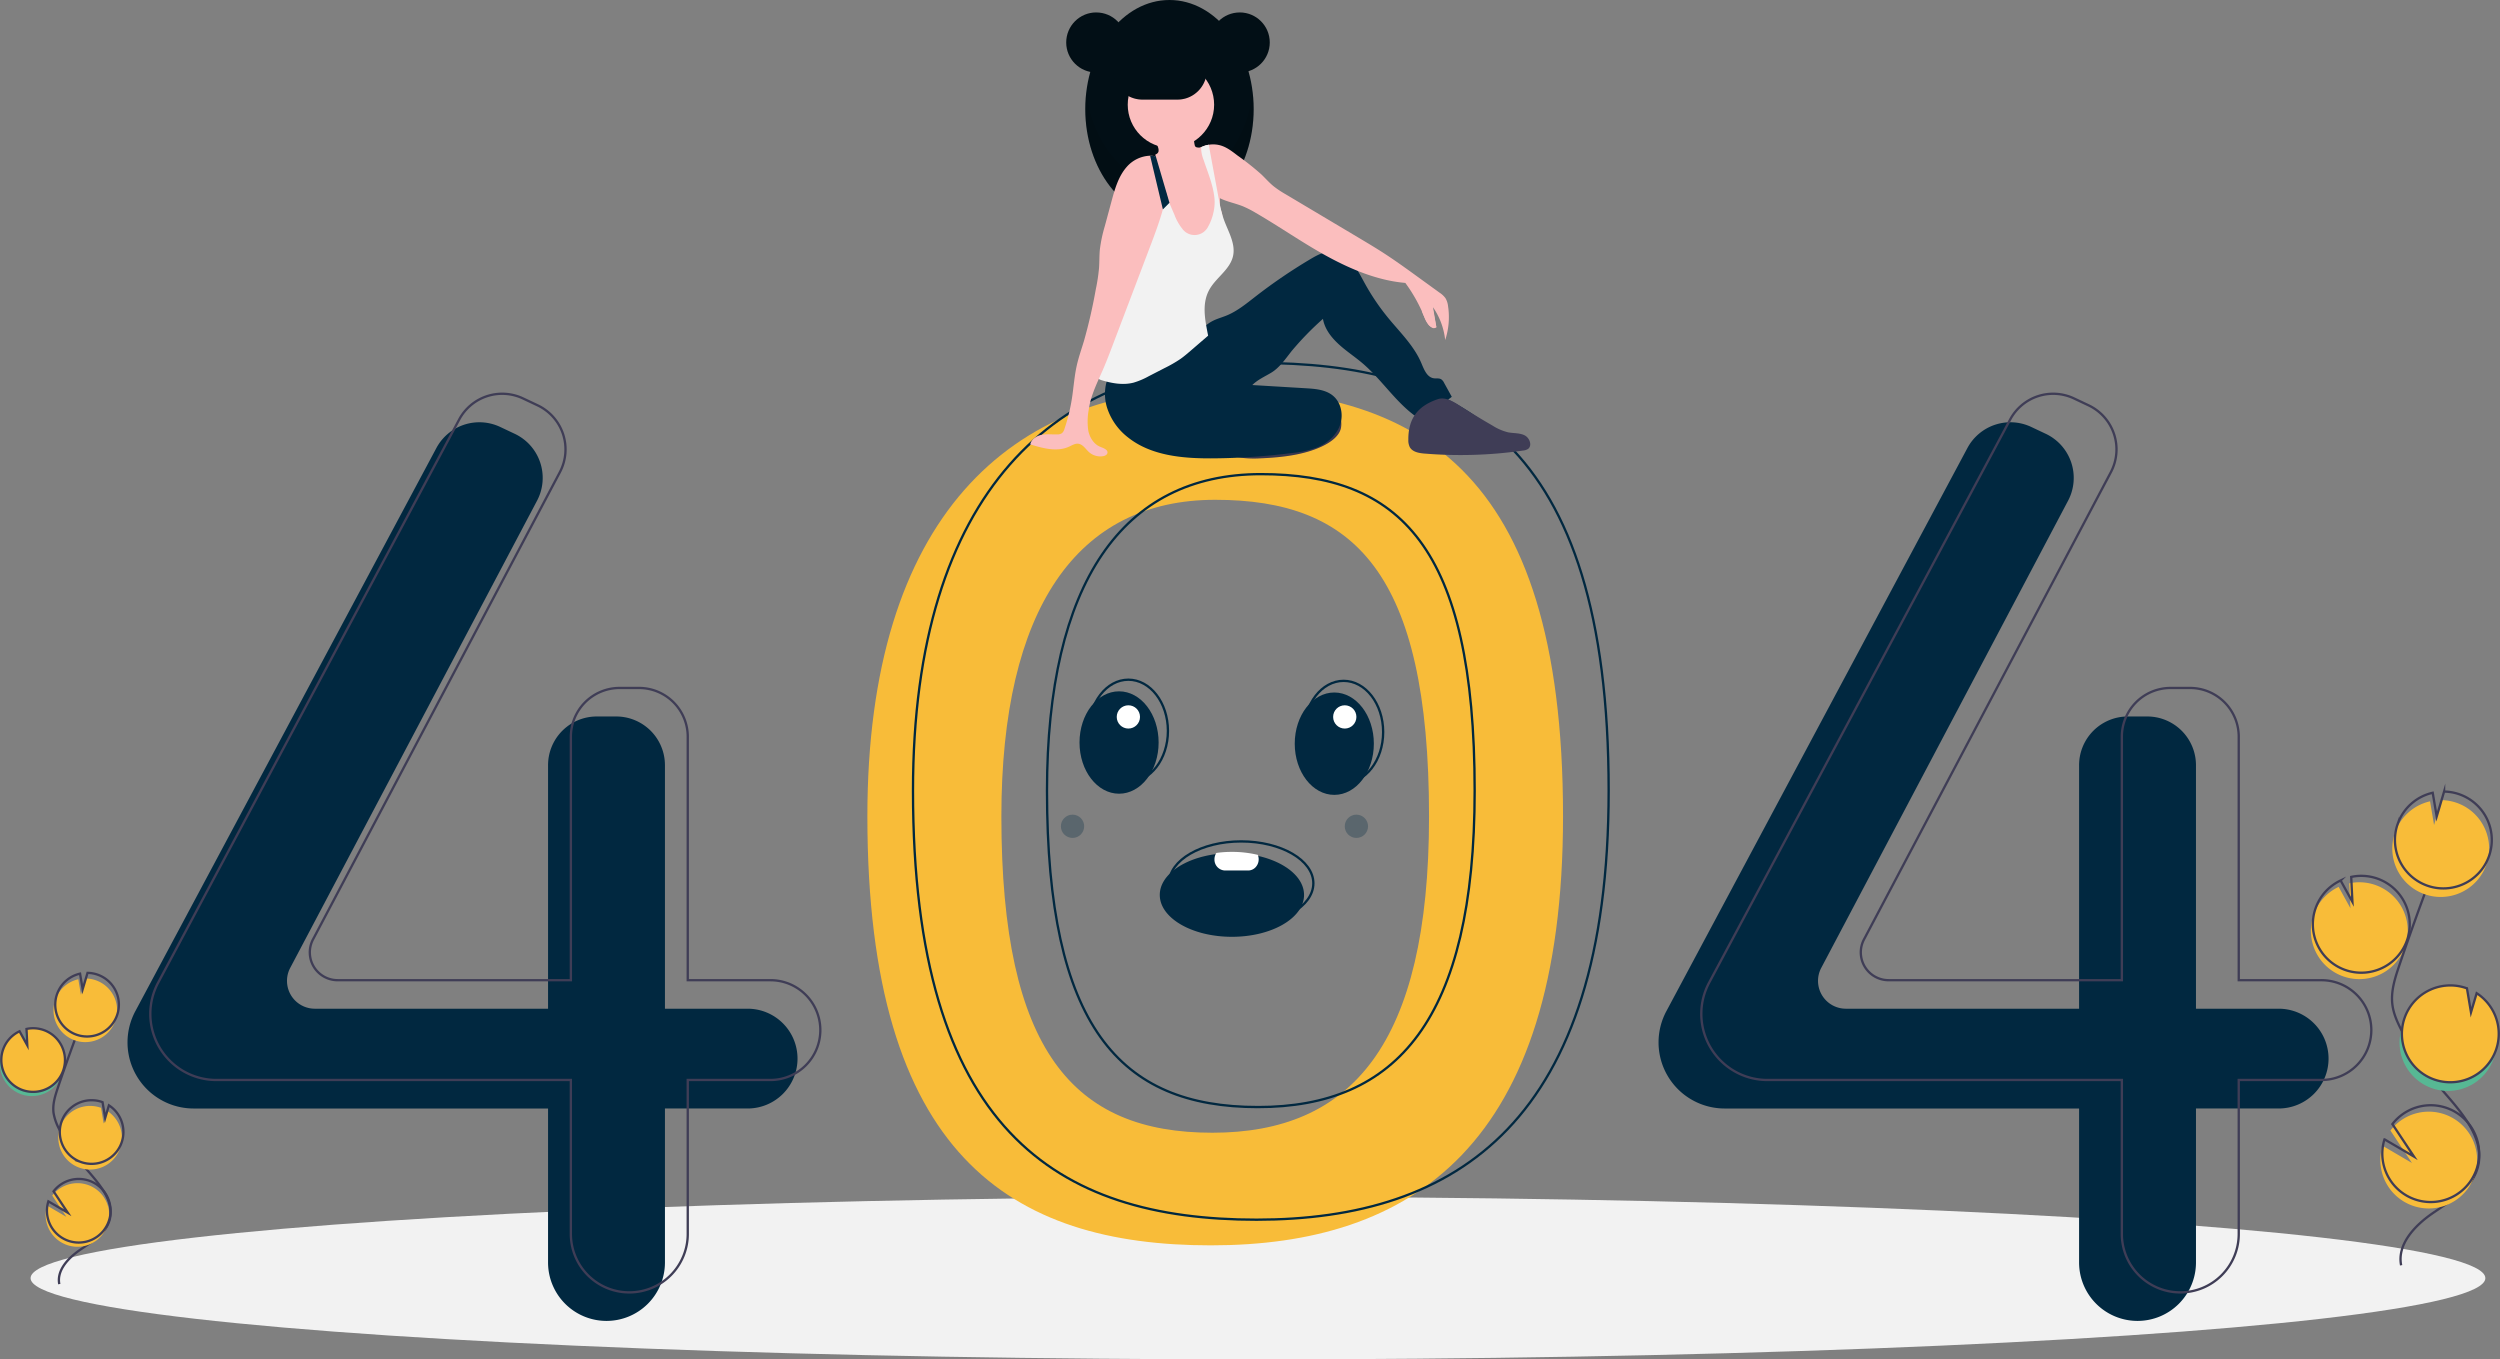 <svg xmlns="http://www.w3.org/2000/svg" width="1074.434" height="584.231" viewBox="0 0 1074.434 584.231">
  <rect x="0" y="0" width="1074.434" height="584.231" fill="#808080" stroke="none"/>
  <g id="undraw_page_not_found_su7k" transform="translate(-0.001)">
    <ellipse id="Ellipse_401" data-name="Ellipse 401" cx="527.5" cy="34.922" rx="527.5" ry="34.922" transform="translate(13.143 514.387)" fill="#f2f2f2"/>
    <path id="Path_2102" data-name="Path 2102" d="M583.48,324.894c-85.944,0-147.651,55.139-147.651,183.8,0,145.813,61.707,184.411,147.651,184.411S734.807,650.83,734.807,508.692C734.807,356.753,669.424,324.894,583.48,324.894Zm.565,319.808c-59.527,0-90.626-34.923-90.626-135.916,0-89.112,32.372-136.1,91.9-136.1s91.9,30.868,91.9,136.1c0,98.448-33.646,135.917-93.172,135.917Z" transform="translate(-63.054 -157.885)" fill="#f8bc39"/>
    <path id="Path_2103" data-name="Path 2103" d="M384.365,591.4H348.831V486.762a20.956,20.956,0,0,0-20.956-20.956h-8.326a20.956,20.956,0,0,0-20.956,20.956V591.4H198.363a11.963,11.963,0,0,1-10.578-17.552l106.082-200.78a20.956,20.956,0,0,0-9.58-28.739l-6.262-2.957a20.956,20.956,0,0,0-27.429,9.07L121.214,592.475a28.416,28.416,0,0,0-3.356,13.4h0a28.416,28.416,0,0,0,28.416,28.416H298.593v66.167a25.119,25.119,0,0,0,25.119,25.119h0a25.119,25.119,0,0,0,25.119-25.119V634.287h35.534a21.443,21.443,0,0,0,21.443-21.443h0A21.443,21.443,0,0,0,384.365,591.4Z" transform="translate(-63.054 -157.885)" fill="#012840"/>
    <path id="Path_2104" data-name="Path 2104" d="M1042.36,591.4h-35.534V486.762a20.956,20.956,0,0,0-20.954-20.956h-8.326a20.956,20.956,0,0,0-20.956,20.956V591.4H856.359a11.963,11.963,0,0,1-10.578-17.552l106.083-200.78a20.956,20.956,0,0,0-9.58-28.739l-6.262-2.957a20.956,20.956,0,0,0-27.429,9.07L779.211,592.475a28.416,28.416,0,0,0-3.356,13.4h0a28.416,28.416,0,0,0,28.416,28.416H956.589v66.167a25.119,25.119,0,0,0,25.119,25.119h0a25.119,25.119,0,0,0,25.119-25.119V634.287h35.534a21.443,21.443,0,0,0,21.443-21.443h0A21.443,21.443,0,0,0,1042.36,591.4Z" transform="translate(-63.054 -157.885)" fill="#012840"/>
    <path id="Path_2105" data-name="Path 2105" d="M394.168,579.148H358.634V474.509a20.956,20.956,0,0,0-20.956-20.956h-8.326A20.956,20.956,0,0,0,308.4,474.509V579.148H208.165A11.963,11.963,0,0,1,197.587,561.6L303.67,360.816a20.956,20.956,0,0,0-9.58-28.739l-6.262-2.957a20.956,20.956,0,0,0-27.429,9.07L131.017,580.222a28.416,28.416,0,0,0-3.356,13.4h0a28.416,28.416,0,0,0,28.416,28.416H308.395V688.2a25.119,25.119,0,0,0,25.119,25.119h0A25.119,25.119,0,0,0,358.633,688.2V622.034h35.534a21.443,21.443,0,0,0,21.443-21.443h0a21.443,21.443,0,0,0-21.442-21.443Z" transform="translate(-63.054 -157.885)" fill="none" stroke="#3f3d56" stroke-miterlimit="10" stroke-width="1"/>
    <path id="Path_2106" data-name="Path 2106" d="M1060.74,579.148h-35.534V474.509a20.956,20.956,0,0,0-20.956-20.956h-8.325a20.956,20.956,0,0,0-20.956,20.956V579.148H874.739A11.963,11.963,0,0,1,864.162,561.6l106.082-200.78a20.956,20.956,0,0,0-9.58-28.739L954.4,329.12a20.956,20.956,0,0,0-27.429,9.07L797.59,580.222a28.416,28.416,0,0,0-3.356,13.4h0a28.416,28.416,0,0,0,28.416,28.416H974.969V688.2a25.119,25.119,0,0,0,25.119,25.119h0a25.119,25.119,0,0,0,25.119-25.119V622.034h35.534a21.443,21.443,0,0,0,21.443-21.443h0a21.443,21.443,0,0,0-21.444-21.443Z" transform="translate(-63.054 -157.885)" fill="none" stroke="#3f3d56" stroke-miterlimit="10" stroke-width="1"/>
    <path id="Path_2107" data-name="Path 2107" d="M603.085,313.866c-85.944,0-147.651,55.139-147.651,183.8,0,145.813,61.707,184.411,147.651,184.411S754.412,639.8,754.412,497.664C754.412,345.725,689.029,313.866,603.085,313.866Zm.565,319.808c-59.527,0-90.626-34.923-90.626-135.916,0-89.112,32.372-136.1,91.9-136.1s91.9,30.868,91.9,136.1c0,98.448-33.645,135.917-93.172,135.917Z" transform="translate(-63.054 -157.885)" fill="none" stroke="#012840" stroke-miterlimit="10" stroke-width="1"/>
    <circle id="Ellipse_402" data-name="Ellipse 402" cx="12.901" cy="12.901" r="12.901" transform="translate(458.24 5.349)" fill="#020f16"/>
    <ellipse id="Ellipse_403" data-name="Ellipse 403" cx="36.186" cy="46.885" rx="36.186" ry="46.885" transform="translate(466.421 0)" fill="#020f16"/>
    <path id="Path_2108" data-name="Path 2108" d="M565.661,237.494c-18.128,0-33.141-17.27-35.776-39.8a60.973,60.973,0,0,0-.41,7.08c0,25.894,16.2,46.885,36.186,46.885s36.186-20.991,36.186-46.885a60.974,60.974,0,0,0-.41-7.08C598.8,220.224,583.789,237.494,565.661,237.494Z" transform="translate(-63.054 -157.885)" opacity="0.1"/>
    <path id="Path_2109" data-name="Path 2109" d="M639.3,342.073c-.777,3.193-4.128,5.751-7.839,7.538-7.8,3.757-17.425,4.878-26.76,5.254a45.179,45.179,0,0,1-7.144-.132A20.537,20.537,0,0,1,585.3,349.1a1.681,1.681,0,0,1,.044-2.844c4.969-5.459,13.262-8.806,21.616-11.216,6.334-1.827,17.381-6.561,24.29-5.922C637.944,329.739,640.277,338.041,639.3,342.073Z" transform="translate(-63.054 -157.885)" fill="#3f3d56"/>
    <path id="Path_2110" data-name="Path 2110" d="M639.3,342.073c-.777,3.193-4.128,5.751-7.839,7.538-7.8,3.757-17.425,4.878-26.76,5.254a45.179,45.179,0,0,1-7.144-.132A20.537,20.537,0,0,1,585.3,349.1a1.681,1.681,0,0,1,.044-2.844c4.969-5.459,13.262-8.806,21.616-11.216,6.334-1.827,17.381-6.561,24.29-5.922C637.944,329.739,640.277,338.041,639.3,342.073Z" transform="translate(-63.054 -157.885)" opacity="0.1"/>
    <path id="Path_2111" data-name="Path 2111" d="M540.1,318.206a19.77,19.77,0,0,0-1.2,15.075,26.339,26.339,0,0,0,8.829,12.5c10.095,8.092,23.988,9.205,36.925,9.093a284.652,284.652,0,0,0,33.905-2.324,40.537,40.537,0,0,0,11-2.554c4.222-1.827,7.933-5.178,9.436-9.526s.436-9.672-3.134-12.574c-3.137-2.55-7.463-2.9-11.5-3.143l-23.088-1.387c2.281-2.308,5.318-3.614,8.1-5.292,3.685-2.226,6.134-5.965,8.813-9.335a128.994,128.994,0,0,1,13.439-13.817c.751,4.31,3.478,7.85,6.687,10.824s6.908,5.368,10.244,8.2c8.079,6.858,13.9,16.167,22.392,22.5A43.829,43.829,0,0,0,687,328.43l-3.3-5.981a3.94,3.94,0,0,0-1.245-1.553c-.935-.575-2.14-.279-3.225-.441-2.9-.435-4.168-3.784-5.306-6.487-3.125-7.422-9.108-13.18-14.218-19.4a98.013,98.013,0,0,1-10-14.723c-1.716-3.1-3.288-6.331-5.617-9s-5.594-4.773-9.138-4.781c-3.132-.007-6.021,1.584-8.714,3.183a230.469,230.469,0,0,0-23.63,16.1c-3.944,3.062-7.863,6.3-12.489,8.174-1.948.79-4,1.331-5.869,2.292-3.273,1.684-5.757,4.534-8.431,7.064C566.277,311.892,553.219,317.738,540.1,318.206Z" transform="translate(-63.054 -157.885)" fill="#012840"/>
    <path id="Path_2112" data-name="Path 2112" d="M588.374,253.983a23.774,23.774,0,0,1-1.734,8.033,10.045,10.045,0,0,1-5.768,5.573,12.375,12.375,0,0,1-5.623.182,10.882,10.882,0,0,1-4.581-1.561c-2.165-1.488-3.244-4.144-3.638-6.743s-.217-5.249-.469-7.863a42.948,42.948,0,0,0-1.2-6.255c-.17-.683-.343-1.362-.513-2.042s-.33-1.359-.481-2.039c-.138-.639-.267-1.281-.378-1.926-.091-.544-.173-1.092-.233-1.643a18.423,18.423,0,0,0-.809-4.811,14.608,14.608,0,0,0-1.687-2.854c-.286-.409-.563-.818-.818-1.243a5.89,5.89,0,0,1-.972-3.748,3.279,3.279,0,0,1,.148-.6c.025-.075.054-.151.085-.223a1.8,1.8,0,0,0,1.23-1.149,3.433,3.433,0,0,0-.148-1.778,11.317,11.317,0,0,0-.96-2.288c-.264-.478-1.161-1.34-1.167-1.888-.013-1.1,2.14-1.989,3.011-2.423a16.8,16.8,0,0,1,8.6-1.743c1.9.129,3.968.714,5.019,2.31.944,1.438.818,3.3,1.221,4.972a1.47,1.47,0,0,0,.3.664,1.341,1.341,0,0,0,.74.34,4.549,4.549,0,0,0,1.416.057h0a2.929,2.929,0,0,0,.371-.053,4.957,4.957,0,0,0,2.033-.878q.585-.156,1.18-.255a.252.252,0,0,0,.047-.009c1.576,4.975,1.781,10.308,3.071,15.374.639,2.52,1.554,5.009,1.683,7.6.009.113.013.23.016.346.019.834-.047,1.674-.013,2.5a6.984,6.984,0,0,0,.126,1.114,15.6,15.6,0,0,0,.526,1.743l.009.028c.06.183.116.368.164.554.035.135.066.267.091.4l0,.009A14.941,14.941,0,0,1,588.374,253.983Z" transform="translate(-63.054 -157.885)" fill="#fbbebe"/>
    <circle id="Ellipse_404" data-name="Ellipse 404" cx="18.565" cy="18.565" r="18.565" transform="translate(484.672 26.432)" fill="#fbbebe"/>
    <path id="Path_2113" data-name="Path 2113" d="M684.157,304.033a30.445,30.445,0,0,0-5.236-14.1q.722,4.3,1.448,8.587A3.214,3.214,0,0,1,677,297.482a10.338,10.338,0,0,1-1.765-3.276,67.469,67.469,0,0,0-8.209-14.736c-11.819-.985-23.5-5.884-33.9-11.6s-20.126-12.552-30.384-18.5a43.573,43.573,0,0,0-5.544-2.832c-3.21-1.287-6.812-1.954-9.855-3.468-.2-.1-.409-.208-.61-.318a12.578,12.578,0,0,1-1.945-1.306,10.336,10.336,0,0,1-.931-.856,20.352,20.352,0,0,1-3.559-5.953c-1.633-3.612-2.215-7.97-3.845-11.583a11.2,11.2,0,0,1,2.5-1.765h0c.132-.069.264-.135.4-.2a11.937,11.937,0,0,1,2-.733q.585-.156,1.18-.255a.25.25,0,0,0,.047-.009,11.565,11.565,0,0,1,5.491.434c2.587.875,4.767,2.621,6.941,4.273a114.015,114.015,0,0,1,10.148,8.049c1.794,1.718,3.43,3.606,5.359,5.167a42.146,42.146,0,0,0,5.057,3.351q15.656,9.327,31.315,18.65c3.534,2.105,7.07,4.21,10.526,6.438,5.249,3.386,10.308,7.055,15.365,10.721q4.47,3.238,8.936,6.479A9.728,9.728,0,0,1,684.264,286a8.472,8.472,0,0,1,1.123,3.433A31.387,31.387,0,0,1,684.157,304.033Z" transform="translate(-63.054 -157.885)" fill="#fbbebe"/>
    <path id="Path_2114" data-name="Path 2114" d="M592.977,267.944c-1.252,5.617-6.929,9.012-9.9,13.946-3.688,6.123-2.184,13.241-.8,20.255l-7.593,6.542c-1.4,1.2-2.794,2.4-4.3,3.464a57.347,57.347,0,0,1-6.86,3.94q-3.361,1.728-6.721,3.458a32.127,32.127,0,0,1-6.58,2.788c-4.415,1.133-9.1.34-13.471-.972a6.087,6.087,0,0,1-1.473-.6,2.394,2.394,0,0,1-.7-.633,3.91,3.91,0,0,1-.444-2.539c.444-7.351,2.24-14.547,4.031-21.69a85.268,85.268,0,0,1,3.848-12.577,85.069,85.069,0,0,1,5.415-10.151,68.364,68.364,0,0,1,7.93-11.513,18.478,18.478,0,0,0,3.675-4.739c1.117-2.549.686-5.472.913-8.247a17.15,17.15,0,0,1,1.633-6.007v0a17.1,17.1,0,0,1,1.743-2.882q.458,1.067.916,2.13.3.7.6,1.394.387.9.768,1.787,1.1,2.558,2.2,5.113a21.591,21.591,0,0,0,3.335,5.944,6.5,6.5,0,0,0,11.123-.853,21.262,21.262,0,0,0,2.272-6.013,19.215,19.215,0,0,0,.252-7.835c-.758-5.009-2.889-10.126-4.437-14.78a14.942,14.942,0,0,1-1.079-4.871,3.35,3.35,0,0,1,.057-.56c.009-.047.019-.1.028-.145a11.944,11.944,0,0,1,2-.733q.585-.156,1.18-.255,2.044,11.064,4.094,22.127c.031.173.066.346.1.522.2,1.057.393,2.115.614,3.169.2.957.412,1.91.651,2.857l.009.028c.082.321.167.639.255.957l0,.009c.242.868.513,1.731.818,2.58C590.938,257.475,594.164,262.629,592.977,267.944Z" transform="translate(-63.054 -157.885)" fill="#f2f2f2"/>
    <path id="Path_2115" data-name="Path 2115" d="M668.321,346.877a6.582,6.582,0,0,0,.61,3.143c1.162,2.124,3.95,2.606,6.362,2.8a188.379,188.379,0,0,0,42.266-1.288,4.886,4.886,0,0,0,2.151-.668c1.99-1.4.763-4.8-1.41-5.884s-4.751-.826-7.135-1.3a22.48,22.48,0,0,1-6.678-2.9q-7.252-4.167-14.293-8.688c-2.795-1.795-6.093-3.71-9.24-2.646C672.43,332.343,668.265,337.681,668.321,346.877Z" transform="translate(-63.054 -157.885)" fill="#3f3d56"/>
    <path id="Path_2116" data-name="Path 2116" d="M564.437,240.874v0c-.022.132-.044.261-.072.39-.035.214-.076.431-.116.645-.39,2-.868,3.987-1.419,5.963-1.51,5.459-3.534,10.831-5.541,16.123q-8.081,21.287-16.164,42.577c-1.359,3.575-2.716,7.152-4.261,10.655-.516,1.167-1.048,2.344-1.576,3.534-1.894,4.257-3.713,8.653-4.317,13.184a27.451,27.451,0,0,0-.192,9.04c.6,2.97,2.407,5.872,5.23,6.97,1.378.538,3.351,1.259,2.974,2.69-.2.787-1.1,1.171-1.9,1.3a7.312,7.312,0,0,1-5.966-1.718c-1.507-1.337-2.665-3.417-4.67-3.641-1.388-.151-2.665.68-3.936,1.262-5.186,2.369-11.227.711-16.674-.972.428-2.206,2.643-3.66,4.843-4.1s4.475-.129,6.718-.189a3.509,3.509,0,0,0,2.042-.525,3.706,3.706,0,0,0,1.1-1.882,78.97,78.97,0,0,0,3.213-13.147c.724-4.666,1.026-9.405,2.058-14.015.8-3.6,2.042-7.08,3.106-10.61a224.694,224.694,0,0,0,5.06-22.077,78.044,78.044,0,0,0,1.425-9.368c.179-2.612.094-5.236.346-7.838a60.893,60.893,0,0,1,2.111-10q1.444-5.348,2.885-10.689c1.425-5.271,2.955-10.746,6.567-14.843a13.962,13.962,0,0,1,10.028-4.789,9.88,9.88,0,0,1,2.13.23c.116.028.233.057.349.088a8.635,8.635,0,0,1,2.174.9c1.114-.708,1.68-.459,2.42.632a6.974,6.974,0,0,1,.881,3.795,52.429,52.429,0,0,1-.856,10.415Z" transform="translate(-63.054 -157.885)" fill="#fbbebe"/>
    <path id="Path_2117" data-name="Path 2117" d="M565.661,245.046l-.047.047-.255.255-2.53,2.527-1.24-5.208-4.251-17.854a9.883,9.883,0,0,1,2.13.23,3.284,3.284,0,0,1,.148-.6l.2.689,1.441,4.9,2.728,9.308.45,1.532v0Z" transform="translate(-63.054 -157.885)" fill="#012840"/>
    <path id="Path_2118" data-name="Path 2118" d="M581.715,188.087a12.582,12.582,0,0,1-3.7,8.9,12.31,12.31,0,0,1-1.36,1.176,12.528,12.528,0,0,1-7.536,2.524h-15.1a12.59,12.59,0,1,1,0-25.18h15.1A12.629,12.629,0,0,1,581.715,188.087Z" transform="translate(-63.054 -157.885)" fill="#020f16"/>
    <circle id="Ellipse_405" data-name="Ellipse 405" cx="12.901" cy="12.901" r="12.901" transform="translate(519.914 5.349)" fill="#020f16"/>
    <path id="Path_2119" data-name="Path 2119" d="M595.554,163.234c-.158,0-.315.006-.472.012a12.9,12.9,0,0,1,0,25.778c.157.006.314.012.472.012a12.9,12.9,0,1,0,0-25.8Z" transform="translate(-63.054 -157.885)" opacity="0.1"/>
    <path id="Path_2120" data-name="Path 2120" d="M534.2,163.234c.158,0,.315.006.472.012a12.9,12.9,0,0,0,0,25.778c-.157.006-.314.012-.472.012a12.9,12.9,0,1,1,0-25.8Z" transform="translate(-63.054 -157.885)" opacity="0.1"/>
    <path id="Path_2121" data-name="Path 2121" d="M576.655,198.159a12.528,12.528,0,0,1-7.536,2.524h-15.1a12.528,12.528,0,0,1-7.536-2.524Z" transform="translate(-63.054 -157.885)" opacity="0.1"/>
    <path id="Path_2122" data-name="Path 2122" d="M674.14,291.64s3.252,9.372,6.229,6.876L678,286.267Z" transform="translate(-63.054 -157.885)" fill="#fbbebe"/>
    <path id="Path_2123" data-name="Path 2123" d="M1069.92,577.434a20.813,20.813,0,1,0,2.772-39.915l.521,10.712-5.068-9.18a20.734,20.734,0,0,0-10.684,11.723,20.411,20.411,0,0,0-1.2,5.63,20.809,20.809,0,0,0,13.656,21.031Z" transform="translate(-63.054 -157.885)" fill="#f8bc39"/>
    <path id="Path_2124" data-name="Path 2124" d="M1095,701.678c-1.789-9.11,5.963-17.187,13.621-22.437s16.6-10.408,19.218-19.317c3.755-12.8-7.43-24.53-16.136-34.642a125.3,125.3,0,0,1-16.524-24.557c-1.811-3.532-3.476-7.225-3.952-11.166-.686-5.675,1.137-11.323,2.974-16.737q9.179-27.052,19.628-53.65" transform="translate(-63.054 -157.885)" fill="none" stroke="#3f3d56" stroke-miterlimit="10" stroke-width="1"/>
    <path id="Path_2125" data-name="Path 2125" d="M1070.77,574.676a20.813,20.813,0,1,0,2.772-39.915l.521,10.712-5.068-9.18a20.734,20.734,0,0,0-10.684,11.723,20.406,20.406,0,0,0-1.2,5.63A20.809,20.809,0,0,0,1070.77,574.676Z" transform="translate(-63.054 -157.885)" fill="none" stroke="#3f3d56" stroke-miterlimit="10" stroke-width="1"/>
    <path id="Path_2126" data-name="Path 2126" d="M1092.45,515.473a20.788,20.788,0,0,1,14.98-13.2l1.714,10.184,3.177-10.7a20.81,20.81,0,1,1-19.871,13.709Z" transform="translate(-63.054 -157.885)" fill="#f8bc39"/>
    <path id="Path_2127" data-name="Path 2127" d="M1093.59,511.8a20.788,20.788,0,0,1,14.98-13.2l1.714,10.184,3.177-10.7a20.81,20.81,0,1,1-19.871,13.71Z" transform="translate(-63.054 -157.885)" fill="none" stroke="#3f3d56" stroke-miterlimit="10" stroke-width="1"/>
    <path id="Path_2128" data-name="Path 2128" d="M1108.04,625.489a20.81,20.81,0,0,0,18.419-37.023l-2.441,8.219-1.731-10.3a.362.362,0,0,0-.053-.02,20.811,20.811,0,0,0-14.194,39.127Z" transform="translate(-63.054 -157.885)" fill="#57b894"/>
    <path id="Path_2129" data-name="Path 2129" d="M1109.04,621.764a20.81,20.81,0,0,0,18.419-37.023l-2.441,8.219-1.731-10.3a.366.366,0,0,0-.053-.02,20.811,20.811,0,1,0-14.194,39.127Z" transform="translate(-63.054 -157.885)" fill="#f8bc39" stroke="#3f3d56" stroke-miterlimit="10" stroke-width="1"/>
    <path id="Path_2130" data-name="Path 2130" d="M1086.38,660.051a20.8,20.8,0,1,0,4.011-16.3l9.273,13.956-12.67-7.408A20.617,20.617,0,0,0,1086.38,660.051Z" transform="translate(-63.054 -157.885)" fill="#f8bc39"/>
    <path id="Path_2131" data-name="Path 2131" d="M1087.23,657.294a20.8,20.8,0,1,0,4.011-16.3l9.273,13.956-12.67-7.408A20.617,20.617,0,0,0,1087.23,657.294Z" transform="translate(-63.054 -157.885)" fill="none" stroke="#3f3d56" stroke-miterlimit="10" stroke-width="1"/>
    <path id="Path_2132" data-name="Path 2132" d="M72.062,628.133a13.674,13.674,0,1,0,1.821-26.225l.342,7.038-3.33-6.032a13.622,13.622,0,0,0-7.019,7.7,13.408,13.408,0,0,0-.787,3.7,13.672,13.672,0,0,0,8.972,13.818Z" transform="translate(-63.054 -157.885)" fill="#57b894"/>
    <path id="Path_2133" data-name="Path 2133" d="M88.538,709.763c-1.175-5.986,3.918-11.292,8.949-14.741s10.91-6.838,12.626-12.692c2.467-8.412-4.882-16.117-10.6-22.76a82.321,82.321,0,0,1-10.856-16.134,22.21,22.21,0,0,1-2.6-7.336c-.451-3.729.747-7.439,1.954-11q6.031-17.773,12.9-35.249" transform="translate(-63.054 -157.885)" fill="none" stroke="#3f3d56" stroke-miterlimit="10" stroke-width="1"/>
    <path id="Path_2134" data-name="Path 2134" d="M72.625,626.321A13.674,13.674,0,1,0,74.446,600.1l.342,7.038-3.33-6.031a13.622,13.622,0,0,0-7.019,7.7,13.409,13.409,0,0,0-.787,3.7,13.672,13.672,0,0,0,8.973,13.817Z" transform="translate(-63.054 -157.885)" fill="#f8bc39" stroke="#3f3d56" stroke-miterlimit="10" stroke-width="1"/>
    <path id="Path_2135" data-name="Path 2135" d="M86.866,587.423a13.658,13.658,0,0,1,9.842-8.671l1.126,6.691,2.087-7.027a13.673,13.673,0,1,1-13.055,9.007Z" transform="translate(-63.054 -157.885)" fill="#f8bc39"/>
    <path id="Path_2136" data-name="Path 2136" d="M87.617,585.007a13.658,13.658,0,0,1,9.842-8.671l1.126,6.691L100.673,576a13.673,13.673,0,1,1-13.055,9.007Z" transform="translate(-63.054 -157.885)" fill="none" stroke="#3f3d56" stroke-miterlimit="10" stroke-width="1"/>
    <path id="Path_2137" data-name="Path 2137" d="M97.112,659.706a13.673,13.673,0,0,0,12.1-24.325l-1.6,5.4-1.137-6.77a.236.236,0,0,0-.035-.013,13.673,13.673,0,1,0-9.326,25.707Z" transform="translate(-63.054 -157.885)" fill="#f8bc39"/>
    <path id="Path_2138" data-name="Path 2138" d="M97.762,657.259a13.673,13.673,0,0,0,12.1-24.325l-1.6,5.4-1.137-6.77a.235.235,0,0,0-.035-.013,13.673,13.673,0,1,0-9.326,25.707Z" transform="translate(-63.054 -157.885)" fill="none" stroke="#3f3d56" stroke-miterlimit="10" stroke-width="1"/>
    <path id="Path_2139" data-name="Path 2139" d="M82.876,682.414a13.667,13.667,0,1,0,2.635-10.708l6.092,9.17-8.324-4.867a13.545,13.545,0,0,0-.4,6.4Z" transform="translate(-63.054 -157.885)" fill="#f8bc39"/>
    <path id="Path_2140" data-name="Path 2140" d="M83.439,680.6a13.667,13.667,0,1,0,2.635-10.708l6.092,9.17L83.842,674.2A13.545,13.545,0,0,0,83.439,680.6Z" transform="translate(-63.054 -157.885)" fill="none" stroke="#3f3d56" stroke-miterlimit="10" stroke-width="1"/>
    <ellipse id="Ellipse_406" data-name="Ellipse 406" cx="17" cy="22" rx="17" ry="22" transform="translate(463.946 297.116)" fill="#012840"/>
    <ellipse id="Ellipse_407" data-name="Ellipse 407" cx="17" cy="22" rx="17" ry="22" transform="translate(556.446 297.616)" fill="#012840"/>
    <path id="Path_2141" data-name="Path 2141" d="M623.5,542.5c0,9.94-13.88,18-31,18s-31-8.06-31-18c0-8.61,10.41-15.81,24.32-17.57a50.109,50.109,0,0,1,6.68-.43,50.7,50.7,0,0,1,11.13,1.2C615.25,528.29,623.5,534.84,623.5,542.5Z" transform="translate(-63.054 -157.885)" fill="#012840"/>
    <ellipse id="Ellipse_408" data-name="Ellipse 408" cx="17" cy="22" rx="17" ry="22" transform="translate(467.946 292.116)" fill="none" stroke="#012840" stroke-miterlimit="10" stroke-width="1"/>
    <ellipse id="Ellipse_409" data-name="Ellipse 409" cx="17" cy="22" rx="17" ry="22" transform="translate(560.446 292.616)" fill="none" stroke="#012840" stroke-miterlimit="10" stroke-width="1"/>
    <ellipse id="Ellipse_410" data-name="Ellipse 410" cx="31" cy="18" rx="31" ry="18" transform="translate(502.446 361.616)" fill="none" stroke="#012840" stroke-miterlimit="10" stroke-width="1"/>
    <path id="Path_2142" data-name="Path 2142" d="M604,527.2a4.936,4.936,0,0,1-1.32,3.392A4.339,4.339,0,0,1,599.5,532h-10a4.664,4.664,0,0,1-4.5-4.8,4.9,4.9,0,0,1,.82-2.741A47.035,47.035,0,0,1,592.5,524a47.667,47.667,0,0,1,11.13,1.28A5.067,5.067,0,0,1,604,527.2Z" transform="translate(-63.054 -157.885)" fill="#fff"/>
    <circle id="Ellipse_411" data-name="Ellipse 411" cx="5" cy="5" r="5" transform="translate(479.946 303.116)" fill="#fff"/>
    <circle id="Ellipse_412" data-name="Ellipse 412" cx="5" cy="5" r="5" transform="translate(572.946 303.116)" fill="#fff"/>
    <circle id="Ellipse_413" data-name="Ellipse 413" cx="5" cy="5" r="5" transform="translate(577.946 350.116)" fill="#012840" opacity="0.3"/>
    <circle id="Ellipse_414" data-name="Ellipse 414" cx="5" cy="5" r="5" transform="translate(455.946 350.116)" fill="#012840" opacity="0.3"/>
  </g>
</svg>

